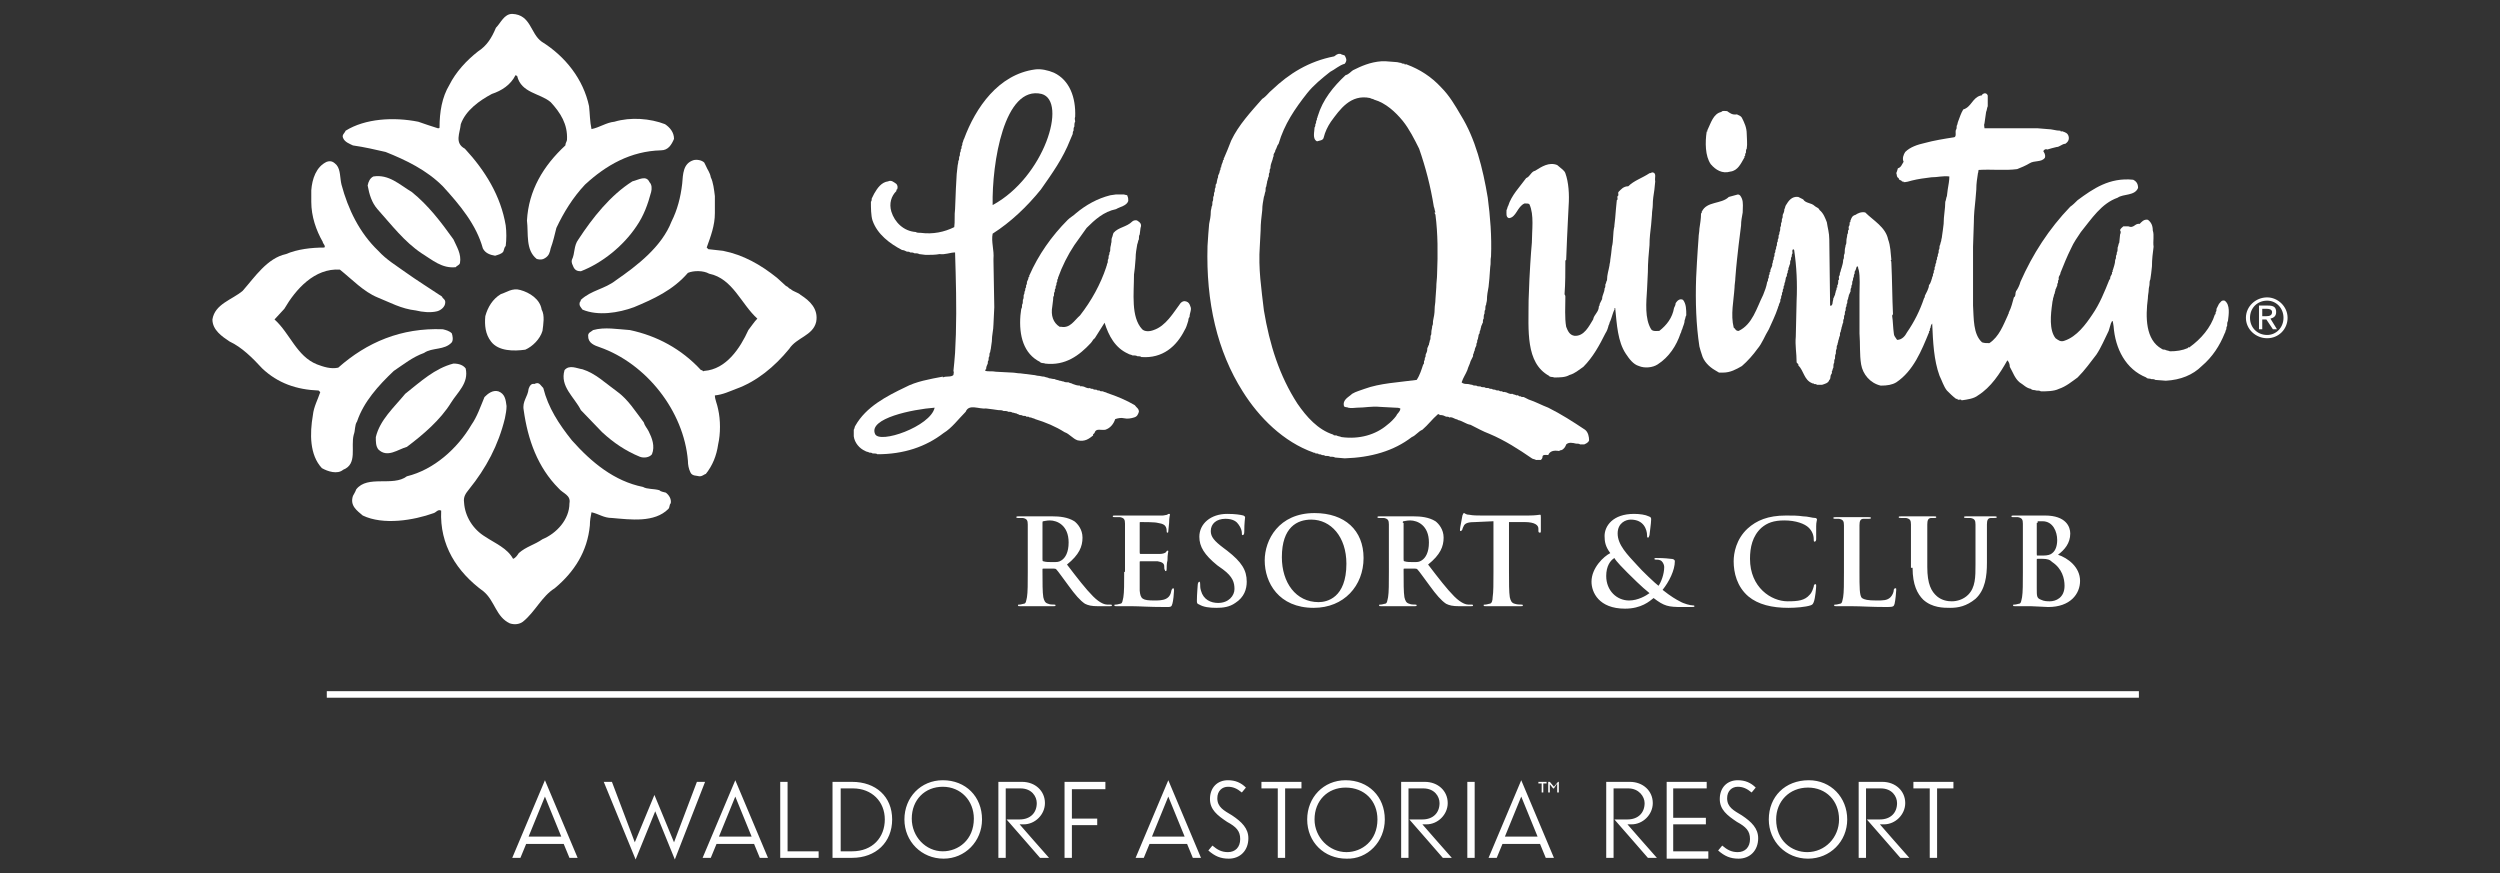 <?xml version="1.0" encoding="UTF-8"?> <!-- Generator: Adobe Illustrator 21.1.0, SVG Export Plug-In . SVG Version: 6.00 Build 0) --> <svg xmlns="http://www.w3.org/2000/svg" xmlns:xlink="http://www.w3.org/1999/xlink" id="Layer_1" x="0px" y="0px" viewBox="0 0 306 106.9" xml:space="preserve"><rect x="0" y="0" width="306" height="106.9" fill="#333333" stroke="none"/> <g> <defs> <rect id="SVGID_3_" width="306" height="106.9"></rect> </defs> <clipPath id="SVGID_1_"> <use xlink:href="#SVGID_3_" overflow="visible"></use> </clipPath> <path clip-path="url(#SVGID_1_)" fill="#FFFFFF" d="M66.3,5.1c2.9,1.8,5.1,4.6,5.8,7.9c0.1,0.9,0.1,1.9,0.3,2.8 c1-0.2,1.8-0.8,2.8-0.9c2-0.6,4.4-0.4,6.2,0.3c0.6,0.4,1.1,1,1.1,1.8c-0.3,0.7-0.7,1.4-1.6,1.4c-3.7,0.1-6.7,1.8-9.3,4.2 c-1.5,1.6-2.6,3.4-3.5,5.3c-0.2,0.8-0.4,1.7-0.7,2.5c-0.1,0.5-0.2,0.9-0.7,1.2c-0.3,0.2-0.6,0.2-1,0.1c-1.4-1.1-1-3.1-1.2-4.7h0 c0.2-3.7,2-6.7,4.7-9.2c0-0.3,0.2-0.5,0.2-0.7c0.1-1.9-0.8-3.3-2-4.6c-1.3-1.1-3.6-1.1-4.1-3.2l-0.2-0.1c-0.6,1.2-1.7,1.9-2.9,2.3 c-1.5,0.8-3.2,2-3.8,3.7c-0.1,1.1-0.8,2.3,0.5,3c2.5,2.7,4.4,5.8,5,9.4c0.1,0.8,0.1,1.7,0,2.5c-0.2,0.2-0.2,0.5-0.3,0.7 c-0.2,0.3-0.7,0.4-1,0.5c-0.6-0.1-1.2-0.3-1.5-0.9c-0.8-2.9-2.8-5.3-4.9-7.6c-2-2-4.5-3.2-7-4.2c-1.3-0.3-2.6-0.6-4-0.8 c-0.4-0.2-1-0.4-1.2-0.9c-0.2-0.4,0.2-0.6,0.3-0.9c2.4-1.5,5.9-1.7,8.9-1.1c0.8,0.3,1.5,0.5,2.4,0.8c0.1,0,0.2,0,0.2-0.1 c0-1.9,0.3-3.7,1.2-5.2c0.8-1.6,2.1-3,3.5-4.1c1.1-0.7,1.7-1.7,2.2-2.9c0.6-0.6,1-1.7,2-1.7C65,1.8,64.9,4.1,66.3,5.1"></path> <path clip-path="url(#SVGID_1_)" fill="#FFFFFF" d="M86.4,20.3c0.2,0.5,0.5,0.8,0.6,1.4c0.3,0.6,0.4,1.5,0.5,2.3l0,2.1h0 c0,1.5-0.5,2.8-1,4.2l0.2,0.2l1.8,0.2v0c2.5,0.5,4.6,1.7,6.6,3.3l1.1,1c0.3,0.1,0.3,0.3,0.6,0.4c0.3,0.3,0.9,0.4,1.2,0.7 c1.1,0.7,2.2,1.7,1.9,3.3c-0.4,1.7-2.4,1.9-3.3,3.3c-1.8,2.2-4,4-6.5,4.9c-0.8,0.3-1.6,0.7-2.6,0.8c0,0.5,0.3,1.1,0.4,1.7 c0.3,1.3,0.3,3,0,4.3h0c-0.2,1.4-0.7,2.6-1.5,3.6c-0.3,0.1-0.4,0.3-0.8,0.3v0c-0.3-0.1-0.9,0-1.1-0.5c-0.2-0.4-0.3-0.9-0.3-1.4 c-0.5-6.1-5.1-11.9-10.8-13.9C72.8,42.3,72,42,72,41.2c-0.1-0.5,0.4-0.6,0.6-0.8c1.4-0.4,3-0.1,4.5,0v0c3.3,0.7,6.3,2.3,8.7,4.9 c0.1,0,0.2,0,0.2,0.1c0.1,0.1,0.1,0,0.2,0c2.7-0.2,4.4-2.8,5.4-5c0.4-0.5,0.7-1,1.1-1.4c-2-1.8-3-4.9-5.9-5.5 c-0.7-0.4-1.9-0.4-2.6-0.1c-1.8,2.1-4.2,3.2-6.6,4.2c-1.9,0.7-4.4,1.1-6.3,0.3c-0.2-0.3-0.5-0.5-0.3-1c0.2,0,0-0.2,0.1-0.2 c1.3-1.2,2.9-1.3,4.3-2.4c2.6-1.8,5.6-4.1,6.8-7.2c0.7-1.4,1.1-2.9,1.3-4.6h0c0.1-1.2,0.1-2.5,1.4-2.9c0.4-0.1,1,0,1.3,0.3 L86.4,20.3z"></path> <path clip-path="url(#SVGID_1_)" fill="#FFFFFF" d="M41.2,20.2c0.5,0.6,0.4,1.6,0.6,2.4c0.8,3,2.2,5.9,4.5,8.1 c1,1.1,2.2,1.8,3.3,2.6c1.4,1,3,2,4.5,3c0.1,0.3,0.4,0.3,0.4,0.7c0,0.6-0.6,1-1,1.1c-0.8,0.2-1.8,0.1-2.6-0.1v0 c-1.8-0.2-3.2-1-4.7-1.6c-1.7-0.7-3.1-2.2-4.6-3.4c-3.1-0.2-5.4,2.4-6.8,4.8l-1.2,1.3c1.9,1.7,2.7,4.5,5.2,5.5 c0.8,0.3,1.7,0.6,2.6,0.4c3.5-3.1,7.7-4.9,12.8-4.7c0.4,0.1,0.8,0.2,1.1,0.5c0.1,0.3,0.2,0.8,0,1.1c-0.9,1-2.4,0.6-3.4,1.3 c-1.4,0.5-2.5,1.4-3.7,2.2c-1.9,1.8-3.7,3.8-4.5,6.2c-0.3,0.4-0.2,1.1-0.4,1.6c-0.4,1.5,0.5,3.6-1.3,4.3c-0.7,0.6-1.9,0.2-2.6-0.2 c-1.5-1.6-1.5-4.2-1.1-6.5h0c0.1-1,0.6-1.9,0.9-2.8L39,47.8c-2.7-0.1-5-0.9-6.9-2.7c-1.2-1.3-2.5-2.6-4-3.3 c-0.9-0.6-2.1-1.4-2.1-2.7c0.3-1.9,2.4-2.4,3.7-3.5c1.5-1.7,3-4,5.3-4.5c1.4-0.6,3.1-0.8,4.7-0.8c0.2-0.2-0.2-0.5-0.2-0.7 c-0.8-1.4-1.4-3.1-1.4-4.9l0-1.4h0c0.1-1.4,0.6-2.9,1.9-3.5C40.6,19.6,40.9,19.9,41.2,20.2"></path> <path clip-path="url(#SVGID_1_)" fill="#FFFFFF" d="M50.4,23.5c2,1.6,3.6,3.7,5.1,5.8c0.4,0.9,1,1.8,0.8,2.9 c-0.1,0.3-0.4,0.3-0.5,0.5c-1.7,0.2-2.9-0.9-4.2-1.7c-2.1-1.4-3.7-3.5-5.4-5.4c-0.7-0.8-1-1.8-1.2-2.9c0.1-0.5,0.3-0.9,0.7-1.1 C47.6,21.3,48.9,22.6,50.4,23.5"></path> <path clip-path="url(#SVGID_1_)" fill="#FFFFFF" d="M79.5,22.3c0.3,0.3,0.3,0.8,0.2,1.2c-0.4,1.5-0.9,2.9-1.8,4.2 c-1.6,2.4-4.2,4.5-6.8,5.5c-0.4,0-0.7-0.1-0.9-0.5c-0.1-0.3-0.3-0.5-0.2-0.9h0c0.4-0.8,0.2-1.7,0.8-2.5c1.7-2.6,3.9-5.4,6.6-7.1 C78.2,22,79.1,21.4,79.5,22.3"></path> <path clip-path="url(#SVGID_1_)" fill="#FFFFFF" d="M63.7,35.5c1.1,0.3,2.4,1.1,2.6,2.4c0.4,0.7,0.2,1.8,0.1,2.6h0 c-0.3,1-1.2,1.9-2.1,2.3c-1.4,0.2-3.3,0.2-4.2-1c-0.7-0.9-0.8-2-0.7-3.1h0c0.3-1.1,0.9-2.1,1.9-2.7C62,35.8,62.7,35.2,63.7,35.5 L63.7,35.5z"></path> <path clip-path="url(#SVGID_1_)" fill="#FFFFFF" d="M57,45.1c0.4,1.8-1,2.9-1.8,4.2c-1.3,2.1-3.4,3.9-5.4,5.4 c-1.1,0.3-2.4,1.4-3.5,0.3C46,54.6,46,54.1,46,53.5h0c0.5-2.1,2.2-3.6,3.6-5.3c1.9-1.5,3.6-3.1,5.9-3.7 C56.2,44.5,56.7,44.7,57,45.1"></path> <path clip-path="url(#SVGID_1_)" fill="#FFFFFF" d="M75.5,47.9c1.4,1,2.3,2.5,3.3,3.8c0.1,0.4,0.4,0.7,0.6,1.1 c0.4,0.8,0.8,1.8,0.4,2.8c-0.3,0.4-1,0.5-1.5,0.3c-1.7-0.7-3.2-1.7-4.6-3l-2.6-2.7c-0.8-1.6-2.6-2.9-2-4.9c0.6-0.7,1.5-0.2,2.2-0.1 C72.9,45.7,74.1,46.9,75.5,47.9"></path> <path clip-path="url(#SVGID_1_)" fill="#FFFFFF" d="M66.5,47.5c0.6,2.4,1.9,4.4,3.5,6.4c2.4,2.7,5.2,5,8.7,5.7 c0.5,0.3,1.3,0.2,2,0.4c0.2,0.2,0.5,0.2,0.8,0.3c0.4,0.3,0.7,0.8,0.6,1.3c-0.2,0.2-0.1,0.5-0.3,0.7c-1.7,1.7-4.6,1.3-6.9,1.1v0 c-1,0-1.6-0.5-2.5-0.7c-0.1,0.5-0.2,1-0.2,1.6h0c-0.3,3.2-1.9,5.7-4.3,7.7c-1.6,1-2.4,2.9-3.9,4.1c-0.4,0.3-1,0.4-1.6,0.2 c-1.7-0.8-1.8-2.7-3.2-3.9c-3.3-2.4-5.4-5.7-5.2-9.9c-0.4-0.2-0.6,0.2-0.9,0.3c-2.5,0.9-6.2,1.5-8.7,0.3c-0.7-0.6-1.6-1.2-1.2-2.4 c0.1-0.2,0.3-0.5,0.4-0.8c1.4-1.8,4.5-0.3,6.2-1.6c3.3-0.8,6.2-3.4,7.9-6.3c0.7-1,1.1-2.2,1.6-3.4c0.4-0.4,1-0.9,1.7-0.7 c0.8,0.3,0.9,1,1,1.8c0,0.5-0.1,1-0.2,1.5h0c-0.8,3.3-2.3,6.1-4.4,8.7c-0.4,0.5-0.7,0.9-0.6,1.6c0.1,1.7,1.1,3.3,2.6,4.2 c1.2,0.8,2.7,1.4,3.4,2.7c0.3-0.1,0.5-0.4,0.7-0.7c0.9-0.8,1.9-1,2.9-1.7c1.7-0.7,3.3-2.4,3.3-4.4c0.2-1-0.8-1.2-1.3-1.8 c-2.6-2.6-3.8-6-4.3-9.6c-0.2-1.1,0.5-1.6,0.6-2.6c0.1-0.3,0.3-0.7,0.7-0.6C66,46.7,66.1,47.1,66.5,47.5"></path> <path clip-path="url(#SVGID_1_)" fill="#FFFFFF" d="M125.8,70c0,1.4,0,2.5-0.1,3.1c-0.1,0.4-0.1,0.8-0.4,0.8 c-0.1,0-0.3,0.1-0.5,0.1c-0.2,0-0.2,0-0.2,0.1c0,0.1,0.1,0.1,0.3,0.1c0.6,0,1.5,0,1.8,0c0.2,0,1.3,0,2.2,0c0.2,0,0.3,0,0.3-0.1 c0-0.1-0.1-0.1-0.2-0.1c-0.2,0-0.5,0-0.7-0.1c-0.4-0.1-0.5-0.4-0.6-0.8c-0.1-0.6-0.1-1.8-0.1-3.2v-0.2c0-0.1,0-0.1,0.1-0.1l1.3,0 c0.1,0,0.2,0,0.3,0.1c0.2,0.2,0.9,1.2,1.5,2c0.8,1.1,1.4,1.8,2,2.2c0.4,0.2,0.8,0.3,1.6,0.3h1.4c0.2,0,0.3,0,0.3-0.1 c0-0.1-0.1-0.1-0.2-0.1c-0.1,0-0.3,0-0.4,0c-0.2,0-0.8-0.1-1.7-1c-0.9-0.9-1.9-2.2-3.2-3.9c1.5-1.2,1.9-2.2,1.9-3.3 c0-1-0.6-1.7-1-2c-0.8-0.5-1.8-0.6-2.7-0.6c-0.5,0-1.6,0-2.1,0c-0.3,0-1.2,0-2,0c-0.2,0-0.3,0-0.3,0.1s0.1,0.1,0.2,0.1 c0.2,0,0.5,0,0.6,0c0.5,0.1,0.6,0.3,0.6,0.8c0,0.5,0,0.9,0,3.1V70z M127.6,64c0-0.1,0-0.2,0.1-0.2c0.1,0,0.4-0.1,0.8-0.1 c0.9,0,2.3,0.6,2.3,2.7c0,1.2-0.4,1.9-0.9,2.2c-0.3,0.2-0.5,0.2-1.1,0.2c-0.4,0-0.8,0-1.1-0.1c-0.1,0-0.1-0.1-0.1-0.3V64z M137.6,70c0,1.4,0,2.5-0.1,3.1c-0.1,0.4-0.1,0.8-0.4,0.8c-0.1,0-0.3,0.1-0.5,0.1c-0.2,0-0.2,0-0.2,0.1c0,0.1,0.1,0.1,0.3,0.1 c0.6,0,1.5,0,1.9,0c0.9,0,1.9,0.1,4.1,0.1c0.6,0,0.7,0,0.8-0.4c0.1-0.3,0.2-1.3,0.2-1.6c0-0.1,0-0.3-0.1-0.3 c-0.1,0-0.1,0.1-0.2,0.2c-0.1,0.6-0.3,0.9-0.7,1.1c-0.4,0.2-1,0.2-1.4,0.2c-1.5,0-1.7-0.2-1.8-1.2c0-0.4,0-1.8,0-2.3v-1.2 c0-0.1,0-0.1,0.1-0.1c0.4,0,1.8,0,2.1,0c0.6,0.1,0.8,0.3,0.8,0.6c0,0.2,0,0.4,0.1,0.5c0,0.1,0,0.1,0.1,0.1c0.1,0,0.1-0.2,0.1-0.3 c0-0.1,0-0.7,0.1-1c0-0.8,0.1-1,0.1-1.1c0-0.1,0-0.1-0.1-0.1c-0.1,0-0.1,0.1-0.2,0.2c-0.1,0.1-0.4,0.2-0.7,0.2c-0.3,0-2,0-2.4,0 c-0.1,0-0.1-0.1-0.1-0.2V64c0-0.1,0-0.1,0.1-0.1c0.3,0,1.8,0,2.1,0.1c0.7,0.1,0.9,0.3,1,0.5c0.1,0.2,0.1,0.4,0.1,0.5 c0,0.1,0,0.2,0.1,0.2c0.1,0,0.1-0.1,0.1-0.2c0-0.2,0.1-0.8,0.1-1c0-0.7,0.1-0.9,0.1-1c0-0.1,0-0.1-0.1-0.1c-0.1,0-0.2,0-0.2,0.1 c-0.1,0-0.4,0.1-0.6,0.1c-0.3,0-3.2,0-3.7,0c-0.4,0-1.3,0-2.1,0c-0.2,0-0.3,0-0.3,0.1s0.1,0.1,0.3,0.1c0.2,0,0.5,0,0.6,0 c0.5,0.1,0.6,0.3,0.6,0.8c0,0.5,0,0.9,0,3.1V70z M148.9,74.4c0.8,0,1.6-0.1,2.3-0.6c1.1-0.7,1.4-1.7,1.4-2.6c0-1.4-0.6-2.4-2.4-3.8 l-0.4-0.3c-1.2-0.9-1.6-1.4-1.6-2.1c0-0.9,0.7-1.5,1.8-1.5c1,0,1.4,0.4,1.6,0.7c0.3,0.4,0.4,0.8,0.4,1c0,0.2,0,0.3,0.1,0.3 c0.1,0,0.2-0.1,0.2-0.4c0-1.2,0.1-1.6,0.1-1.8c0-0.1-0.1-0.1-0.2-0.2c-0.4-0.1-1-0.2-2-0.2c-2,0-3.4,1.2-3.4,2.8 c0,1.2,0.6,2.2,2.2,3.5l0.7,0.5c1.2,0.9,1.4,1.6,1.4,2.4c0,0.8-0.7,1.7-2,1.7c-0.9,0-1.8-0.4-2.1-1.5c-0.1-0.3-0.1-0.6-0.1-0.8 c0-0.1,0-0.3-0.1-0.3c-0.1,0-0.2,0.2-0.2,0.4c0,0.2-0.1,1.1-0.1,1.9c0,0.3,0,0.4,0.3,0.5C147.3,74.3,148,74.4,148.9,74.4 M160.8,74.4c3.7,0,6.1-2.7,6.1-6.1c0-3.4-2.3-5.5-6-5.5c-4.4,0-6.1,3.3-6.1,5.8C154.8,71.3,156.5,74.4,160.8,74.4 M161.4,73.7 c-2.8,0-4.5-2.4-4.5-5.5c0-3.7,1.9-4.6,3.6-4.6c2.4,0,4.3,2.1,4.3,5.4C164.8,73.2,162.4,73.7,161.4,73.7 M170,70 c0,1.4,0,2.5-0.1,3.1c-0.1,0.4-0.1,0.8-0.4,0.8c-0.1,0-0.3,0.1-0.5,0.1c-0.2,0-0.2,0-0.2,0.1c0,0.1,0.1,0.1,0.3,0.1 c0.6,0,1.5,0,1.8,0c0.2,0,1.3,0,2.2,0c0.2,0,0.3,0,0.3-0.1c0-0.1-0.1-0.1-0.2-0.1c-0.2,0-0.5,0-0.7-0.1c-0.4-0.1-0.5-0.4-0.6-0.8 c-0.1-0.6-0.1-1.8-0.1-3.2v-0.2c0-0.1,0-0.1,0.1-0.1l1.3,0c0.1,0,0.2,0,0.3,0.1c0.2,0.2,0.9,1.2,1.5,2c0.8,1.1,1.4,1.8,2,2.2 c0.4,0.2,0.8,0.3,1.6,0.3h1.4c0.2,0,0.3,0,0.3-0.1c0-0.1-0.1-0.1-0.2-0.1s-0.2,0-0.4,0c-0.2,0-0.8-0.1-1.7-1 c-0.9-0.9-1.9-2.2-3.2-3.9c1.5-1.2,1.9-2.2,1.9-3.3c0-1-0.6-1.7-1-2c-0.8-0.5-1.8-0.6-2.7-0.6c-0.5,0-1.6,0-2.1,0c-0.3,0-1.2,0-2,0 c-0.2,0-0.3,0-0.3,0.1s0.1,0.1,0.2,0.1c0.2,0,0.5,0,0.6,0c0.5,0.1,0.6,0.3,0.6,0.8c0,0.5,0,0.9,0,3.1V70z M171.7,64 c0-0.1,0-0.2,0.1-0.2c0.1,0,0.4-0.1,0.8-0.1c0.9,0,2.3,0.6,2.3,2.7c0,1.2-0.4,1.9-0.9,2.2c-0.3,0.2-0.5,0.2-1,0.2 c-0.4,0-0.8,0-1.1-0.1c-0.1,0-0.1-0.1-0.1-0.3V64z M182.8,70c0,1.4,0,2.5-0.1,3.1c0,0.4-0.1,0.8-0.4,0.8c-0.1,0-0.3,0.1-0.5,0.1 c-0.2,0-0.2,0-0.2,0.1c0,0.1,0.1,0.1,0.3,0.1c0.6,0,1.5,0,1.9,0c0.4,0,1.3,0,2.3,0c0.2,0,0.3,0,0.3-0.1c0-0.1-0.1-0.1-0.2-0.1 c-0.2,0-0.5,0-0.8-0.1c-0.4-0.1-0.5-0.4-0.6-0.8c-0.1-0.6-0.1-1.8-0.1-3.2v-6l1.9,0c1.3,0,1.7,0.4,1.7,0.8l0,0.2 c0,0.2,0,0.3,0.2,0.3c0.1,0,0.1-0.1,0.1-0.2c0-0.4,0-1.4,0-1.7c0-0.2,0-0.3-0.1-0.3c-0.1,0-0.5,0.1-1.4,0.1h-5.8 c-0.5,0-1,0-1.5-0.1c-0.4,0-0.5-0.2-0.6-0.2c-0.1,0-0.1,0.1-0.2,0.3c0,0.1-0.3,1.5-0.3,1.7c0,0.2,0,0.2,0.1,0.2 c0.1,0,0.1-0.1,0.2-0.2c0-0.1,0.1-0.3,0.2-0.5c0.2-0.3,0.6-0.4,1.4-0.4l2.2-0.1V70z M194.8,71.2c0,1.3,0.9,3.3,4.1,3.3 c2,0,3-0.9,3.5-1.3c1.3,1,1.8,1.1,3.5,1.1h1.1c0.3,0,0.4,0,0.4-0.1c0-0.1-0.1-0.1-0.2-0.1c-0.3,0-1.1-0.2-1.6-0.5 c-0.4-0.2-1.1-0.6-2.1-1.4c0.8-1,1.5-2.4,1.5-3.5c0-0.2-0.2-0.3-0.5-0.3c-0.8-0.1-1.4-0.1-1.8-0.1c-0.1,0-0.2,0-0.2,0.1 c0,0.1,0.1,0.1,0.2,0.1c0.2,0,0.5,0,0.7,0.2c0.2,0.2,0.3,0.5,0.3,0.7c0,0.9-0.4,1.9-0.7,2.3c-0.3-0.2-2.1-1.9-2.6-2.5 c-1.2-1.3-2.4-2.5-2.4-3.9c0-1.3,1-1.7,1.6-1.7c0.8,0,1.3,0.3,1.6,0.7c0.3,0.4,0.4,0.9,0.4,1.2c0,0.2,0,0.3,0.1,0.3 c0.1,0,0.1,0,0.2-0.3c0-0.2,0.2-1.4,0.2-1.9c0-0.2,0-0.3-0.3-0.4c-0.4-0.2-1.1-0.3-1.8-0.3c-2.6,0-3.6,1.5-3.6,2.7 c0,0.7,0.1,1.3,0.7,2.1C196.3,68.1,194.8,69.5,194.8,71.2 M199.4,73.5c-1.5,0-2.8-1.2-2.8-3c0-1.2,0.5-1.9,1-2.2 c0.2,0.4,1.2,1.4,1.6,1.8c0.4,0.4,1.8,1.8,2.7,2.5C201.5,72.9,200.5,73.5,199.4,73.5 M218.9,74.4c0.9,0,2.1-0.1,2.7-0.3 c0.3-0.1,0.3-0.2,0.4-0.4c0.2-0.5,0.3-1.8,0.3-2c0-0.1,0-0.2-0.1-0.2c-0.1,0-0.2,0.1-0.2,0.3c-0.1,0.3-0.2,0.7-0.5,1 c-0.6,0.7-1.4,0.8-2.7,0.8c-2,0-4.6-1.7-4.6-5.2c0-1.4,0.3-2.8,1.4-3.8c0.7-0.6,1.5-0.9,2.8-0.9c1.4,0,2.5,0.4,3,0.9 c0.4,0.4,0.6,0.9,0.6,1.4c0,0.2,0,0.3,0.1,0.3c0.1,0,0.2-0.1,0.2-0.3c0-0.3,0-1.1,0-1.6c0-0.5,0.1-0.7,0.1-0.8 c0-0.1-0.1-0.2-0.2-0.2c-0.4,0-0.9-0.2-1.5-0.2c-0.7-0.1-1.2-0.1-2.1-0.1c-2.2,0-3.6,0.6-4.7,1.6c-1.4,1.3-1.7,3-1.7,4 c0,1.4,0.4,3.1,1.8,4.3C215.2,74,216.9,74.4,218.9,74.4 M227.6,67.4c0-2.2,0-2.7,0-3.1c0-0.5,0.1-0.8,0.5-0.8c0.2,0,0.4,0,0.6,0 c0.2,0,0.3,0,0.3-0.1s-0.1-0.1-0.3-0.1c-0.6,0-1.7,0-2,0c-0.4,0-1.3,0-2,0c-0.2,0-0.3,0-0.3,0.1s0.1,0.1,0.2,0.1c0.2,0,0.4,0,0.5,0 c0.5,0.1,0.6,0.3,0.6,0.8c0,0.5,0,0.9,0,3.1V70c0,1.4,0,2.5-0.1,3.1c-0.1,0.4-0.1,0.8-0.4,0.8c-0.1,0-0.3,0.1-0.5,0.1 c-0.2,0-0.2,0-0.2,0.1c0,0.1,0.1,0.1,0.3,0.1c0.6,0,1.5,0,1.9,0c1.2,0,2.2,0.1,4.3,0.1c0.8,0,0.8-0.1,0.9-0.4 c0.1-0.4,0.2-1.5,0.2-1.7c0-0.2,0-0.2-0.1-0.2c-0.1,0-0.2,0.1-0.2,0.2c0,0.3-0.2,0.7-0.4,0.9c-0.4,0.4-0.9,0.4-1.7,0.4 c-1.1,0-1.5-0.1-1.8-0.3c-0.3-0.3-0.3-1.3-0.3-3.2V67.4z M234.1,69.5c0,2.1,0.6,3.2,1.3,3.9c1.1,1,2.5,1,3.3,1c1,0,2-0.2,3.1-1.1 c1.2-1.1,1.4-2.8,1.4-4.4v-1.6c0-2.2,0-2.7,0-3.1c0-0.5,0.1-0.8,0.5-0.8c0.2,0,0.3,0,0.4,0c0.2,0,0.3,0,0.3-0.1s-0.1-0.1-0.3-0.1 c-0.6,0-1.5,0-1.7,0c0,0-0.9,0-1.7,0c-0.2,0-0.3,0-0.3,0.1s0.1,0.1,0.3,0.1c0.2,0,0.4,0,0.5,0c0.5,0.1,0.6,0.3,0.6,0.8 c0,0.5,0,0.9,0,3.1v1.8c0,1.5,0,2.8-0.9,3.7c-0.6,0.6-1.4,0.8-2,0.8c-0.5,0-1.2-0.1-1.8-0.6c-0.7-0.6-1.2-1.5-1.2-3.6v-2.1 c0-2.2,0-2.7,0-3.1c0-0.5,0.1-0.8,0.5-0.8c0.2,0,0.3,0,0.4,0c0.1,0,0.2,0,0.2-0.1s-0.1-0.1-0.3-0.1c-0.5,0-1.5,0-1.8,0 c-0.4,0-1.4,0-2.2,0c-0.2,0-0.3,0-0.3,0.1s0.1,0.1,0.3,0.1c0.2,0,0.5,0,0.6,0c0.5,0.1,0.6,0.3,0.6,0.8c0,0.5,0,0.9,0,3.1V69.5z M247.6,70c0,1.4,0,2.5-0.1,3.1c-0.1,0.4-0.1,0.8-0.4,0.8c-0.1,0-0.3,0.1-0.5,0.1c-0.2,0-0.2,0-0.2,0.1c0,0.1,0.1,0.1,0.3,0.1 c0.6,0,1.5,0,1.9,0c0.4,0,1.8,0.1,2.1,0.1c2.7,0,3.9-1.6,3.9-3.2c0-1.7-1.5-2.8-2.7-3.2c0.8-0.6,1.5-1.4,1.5-2.6 c0-0.8-0.5-2.2-3.1-2.2c-0.5,0-1.1,0-1.8,0c-0.3,0-1.2,0-2,0c-0.2,0-0.3,0-0.3,0.1s0.1,0.1,0.2,0.1c0.2,0,0.5,0,0.6,0 c0.5,0.1,0.6,0.3,0.6,0.8c0,0.5,0,0.9,0,3.1V70z M249.4,64c0-0.2,0-0.2,0.1-0.2c0.1,0,0.3,0,0.5,0c1.3,0,1.8,1.3,1.8,2.3 c0,0.7-0.2,1.3-0.6,1.6c-0.2,0.2-0.6,0.3-1.1,0.3c-0.3,0-0.6,0-0.7,0c-0.1,0-0.1,0-0.1-0.2V64z M252.7,71.7c0,1.5-1.1,1.9-1.8,1.9 c-0.3,0-0.7,0-1.1-0.2c-0.5-0.2-0.5-0.4-0.5-1.4v-3.5c0-0.1,0-0.1,0.1-0.1c0.2,0,0.4,0,0.6,0c0.6,0,0.9,0.1,1.2,0.4 C252.4,69.6,252.7,70.8,252.7,71.7"></path> <path clip-path="url(#SVGID_1_)" fill="#FFFFFF" d="M164.1,6.6c0.1,0.1,0.3,0.1,0.5,0.2c0.2,0.4,0.3,0.6,0,1 c-0.7,0.2-1.2,0.7-1.8,1c-1,0.8-2,1.6-2.8,2.6c-1.5,1.9-2.8,3.8-3.5,6.2c-0.2,0.2-0.2,0.5-0.4,0.8c0,0.3-0.3,0.4-0.2,0.7 c-0.1,0.1-0.1,0.4-0.2,0.6c-0.1,0.3-0.2,0.5-0.2,0.9c-0.1,0.1-0.1,0.3-0.1,0.5c-0.1,0.1-0.1,0.3-0.1,0.5c-0.1,0.1-0.1,0.4-0.2,0.6 c0,0.2-0.1,0.4-0.1,0.6c-0.1,0.1-0.1,0.4-0.1,0.6c-0.1,0.2-0.1,0.5-0.2,0.7c-0.1,0.6-0.2,1-0.2,1.6h0c-0.1,0.9-0.2,1.6-0.2,2.5h0 l-0.1,1.9h0c-0.2,2.8,0.2,5.3,0.5,7.9c0.7,4.2,1.9,8,4.1,11.4c1.1,1.6,2.5,3.2,4.4,3.8c0,0.1,0.2,0.1,0.4,0.1 c0.1,0.1,0.4,0.1,0.6,0.2c2.2,0.3,4.2-0.3,5.6-1.5c0.4-0.3,0.8-0.7,1.1-1.1c0.1-0.3,0.5-0.5,0.5-0.9c-0.2-0.1-0.4-0.1-0.6-0.1v0 l-1.9-0.1v0c-1-0.1-1.8,0.1-2.8,0.1c-0.3,0-0.7,0.1-1.1,0c-0.1-0.1-0.4,0-0.5-0.2c-0.2-0.8,0.6-1.1,1-1.5c0.5-0.3,1-0.4,1.5-0.6 c1.9-0.7,4.2-0.8,6.4-1.1c0.4-0.6,0.6-1.3,0.8-1.9c0.1,0,0.1-0.2,0.1-0.4c0.1-0.1,0.1-0.3,0.1-0.4c0.1-0.1,0.1-0.2,0.1-0.4 c0.1-0.2,0.2-0.4,0.2-0.7l0-0.1c0.1-0.1,0.1-0.3,0.2-0.4c0-0.2,0.1-0.3,0.1-0.5c0.1-0.1,0.1-0.4,0.1-0.6c0.1-0.1,0.1-0.3,0.1-0.5h0 c0-0.2,0.1-0.4,0.1-0.7c0.1-0.1,0.1-0.4,0.1-0.6h0c0.1-0.5,0.2-0.9,0.2-1.5h0c0-0.4,0.1-0.7,0.1-1.2h0l0.1-1.4h0 c0-0.6,0.1-1.1,0.1-1.7h0c0.1-2.4,0.1-4.9-0.2-7.2c0-0.1-0.1-0.1-0.1-0.3c0,0,0.1,0,0.1,0c-0.1-0.2-0.1-0.5-0.2-0.7 c-0.4-2.5-1-4.8-1.8-7.1c-0.6-1.2-1.2-2.4-2-3.4c-0.9-1.1-2.1-2.2-3.5-2.6c-0.1-0.1-0.4-0.1-0.5-0.2c-2.4-0.5-3.7,1.4-4.8,2.9 c-0.4,0.6-0.7,1.2-0.9,2c-0.1,0.3-0.5,0.3-0.8,0.4c-0.6-0.3-0.3-1.2-0.3-1.7c0.1-0.1,0.1-0.3,0.1-0.4c0.1-0.1,0.1-0.3,0.1-0.4 c0.1-0.1,0.1-0.2,0.1-0.4c0.2,0,0-0.2,0.1-0.2c0.6-2,1.9-3.6,3.4-5c0.4-0.1,0.6-0.4,0.9-0.6c1-0.5,2.1-1,3.5-1.1l0.5,0v0l1.3,0.1v0 c0.2,0,0.4,0.1,0.6,0.1c0.1,0.1,0.2,0.1,0.4,0.1c0,0.2,0.2,0,0.3,0.1c1.6,0.6,3,1.5,4.2,2.8c1,1,1.7,2.2,2.4,3.4 c1.8,2.9,2.7,6.5,3.3,10.1c0.3,2.3,0.5,4.7,0.4,7.2h0c-0.1,0.4,0,0.8-0.1,1.3h0l-0.1,1.4h0l-0.1,1h0c-0.1,0.6-0.2,1-0.2,1.6h0 c0,0.2-0.1,0.4-0.1,0.6c-0.1,0.1-0.1,0.4-0.1,0.6c-0.1,0.1-0.1,0.3-0.1,0.5c-0.1,0.1-0.1,0.4-0.1,0.6c-0.1,0.1-0.1,0.3-0.1,0.5 c-0.1,0.1-0.1,0.3-0.2,0.4c0,0.2-0.1,0.3-0.1,0.5c-0.1,0.1-0.1,0.3-0.1,0.4c-0.2,0.2-0.1,0.4-0.2,0.6v0.1c-0.1,0.1-0.1,0.2-0.1,0.4 c-0.1,0.1-0.1,0.3-0.1,0.4c-0.1,0.2-0.2,0.4-0.2,0.6c-0.1,0.1-0.1,0.4-0.2,0.5l0,0.2c-0.1,0.2-0.2,0.4-0.3,0.6 c-0.1,0.4-0.3,0.7-0.4,1.1c-0.2,0.5-0.5,0.9-0.7,1.5c0.2,0.2,0.5,0.2,0.7,0.2v0c0.2,0,0.4,0.1,0.6,0.1c0.1,0.1,0.3,0.1,0.5,0.1 c0.1,0.1,0.3,0.1,0.5,0.1c0.1,0.1,0.3,0.1,0.5,0.1c0.1,0.1,0.3,0.1,0.5,0.1c0.1,0.1,0.3,0.1,0.4,0.1c0.1,0.1,0.3,0.1,0.4,0.1 c0.1,0.1,0.3,0.1,0.5,0.1c0,0.1,0.2,0.1,0.4,0.1c0,0.2,0.2,0,0.3,0.1c0.3,0,0.5,0.3,0.9,0.2c0.1,0.1,0.4,0.1,0.5,0.2 c0.3-0.1,0.3,0.2,0.5,0.1c0.1,0.1,0.2,0.1,0.4,0.1c0.2,0.1,0.4,0.2,0.6,0.3c0.9,0.3,1.6,0.7,2.4,1c1.6,0.8,3,1.7,4.5,2.7 c0.4,0.3,0.5,0.9,0.5,1.3c-0.1,0.3-0.4,0.4-0.6,0.5l-0.5,0c-0.1-0.1-0.3-0.1-0.5-0.1v0c-0.4-0.1-0.9-0.2-1.2,0.1 c-0.1,0.3-0.3,0.6-0.6,0.7c-0.2,0-0.2,0.1-0.3,0.1v0c-0.6-0.1-1.1,0-1.3,0.5c-0.2,0-0.7-0.1-0.7,0.2c0,0.2-0.1,0.3-0.2,0.4H188 c-0.1-0.1-0.4-0.1-0.5-0.2c-1.6-1.1-3.3-2.2-5.2-3c-0.8-0.3-1.5-0.7-2.3-1.1c-0.6-0.1-1-0.5-1.6-0.6c0-0.2-0.2,0-0.2-0.1 c-0.3-0.1-0.5-0.3-0.8-0.2c-0.1-0.1-0.2-0.1-0.4-0.1c-0.2-0.1-0.4-0.2-0.7-0.2h-0.1c0-0.1-0.1-0.1-0.1-0.1h-0.1 c-0.7,0.6-1.2,1.3-1.9,1.9c-0.5,0.2-0.8,0.7-1.3,0.9c-2.2,1.7-5,2.5-8.2,2.6v0l-1.2-0.1c-0.1-0.1-0.4-0.1-0.6-0.1 c-0.1-0.1-0.4-0.1-0.6-0.1c-0.1-0.1-0.3-0.1-0.4-0.1c-0.1-0.1-0.3-0.1-0.4-0.1c0-0.1-0.2-0.1-0.4-0.1c0-0.2-0.2,0-0.2-0.1 c-3.7-1.3-6.7-4.3-8.7-7.5c-3.1-4.9-4.5-10.9-4.3-17.8h0l0.1-1.5h0l0.1-1.2h0c0.1-0.5,0.2-0.9,0.2-1.5h0c0-0.2,0.1-0.4,0.1-0.6 c0.1-0.1,0.1-0.4,0.1-0.6c0.1-0.1,0.1-0.4,0.1-0.6c0.1-0.1,0.1-0.3,0.1-0.5c0.1-0.1,0.1-0.3,0.1-0.5c0.1-0.1,0.1-0.3,0.1-0.5 c0.2-0.2,0.1-0.4,0.2-0.6l0-0.1c0.1-0.1,0.1-0.3,0.1-0.4c0.1-0.2,0.2-0.4,0.2-0.6c0.1-0.1,0.1-0.2,0.1-0.4c0.2,0,0-0.2,0.1-0.2 c0-0.2,0.2-0.4,0.2-0.7c0.2,0,0-0.2,0.1-0.2c0.3-0.7,0.6-1.4,0.9-2.2c0.9-1.9,2.4-3.5,3.8-5.1c0.5-0.3,0.8-0.8,1.2-1.1 c2.1-2,4.5-3.5,7.6-4.1C163.8,6.5,163.9,6.6,164.1,6.6"></path> <path clip-path="url(#SVGID_1_)" fill="#FFFFFF" d="M243.3,11.7l0,1.3c-0.1,0.2-0.1,0.5-0.2,0.7l-0.1,0.7l0,0l-0.1,0.7h0 c-0.1,0.2,0,0.4,0,0.6l6.5,0v0l1.2,0.1v0c0.6,0,1,0.2,1.6,0.2c0,0.2,0.2,0,0.3,0.1c0.3,0.1,0.6,0.2,0.7,0.6 c0.1,0.4-0.1,0.7-0.4,0.9c-0.4,0-0.7,0.4-1.1,0.4c-0.4,0.1-0.8,0.2-1.1,0.3c-0.2-0.1-0.4,0-0.5,0.2c0.1,0.2,0.3,0.4,0.2,0.8 c-0.4,0.6-1.3,0.3-1.9,0.7c-0.5,0.3-1,0.5-1.5,0.7c-1.5,0.2-3.1,0-4.7,0.1c-0.1,0.1,0,0.2-0.1,0.4h0c-0.1,0.7-0.2,1.2-0.2,2h0 l-0.1,1.2h0c-0.1,1-0.2,1.8-0.2,2.8h0l-0.1,3h0l0,7.2l0,0c0.1,1.6,0,3.5,1.1,4.5c0.3,0.1,0.5,0.1,0.9,0.1c1.2-0.8,1.7-2.2,2.3-3.5 v-0.1c0.2,0,0-0.2,0.1-0.2c0.3-0.6,0.4-1.1,0.6-1.8c0.2-0.1,0.2-0.4,0.2-0.6c0.1,0,0-0.2,0.1-0.2c0.2-0.3,0.4-0.7,0.5-1.1 c1.5-3.4,3.5-6.5,6.1-9.2c0.3-0.2,0.6-0.5,0.9-0.8c1.9-1.4,3.9-2.8,6.8-2.5c0.4,0.2,0.6,0.5,0.6,1c-0.4,1-1.8,0.7-2.5,1.2 c-2,0.7-3.2,2.6-4.5,4.2c-0.4,0.6-0.9,1.3-1.2,2c-0.5,1-0.9,2-1.3,3c0,0.3-0.3,0.4-0.2,0.8c-0.1,0.1-0.1,0.2-0.1,0.4 c-0.1,0.1-0.1,0.3-0.1,0.4c-0.1,0.1-0.1,0.3-0.2,0.4c0,0.2-0.1,0.3-0.1,0.5c-0.1,0.1-0.1,0.4-0.2,0.6c0,0.2-0.1,0.4-0.1,0.6h0 c-0.2,1.4-0.4,3.3,0.4,4.3c0.3,0.2,0.6,0.5,1.1,0.3c1.5-0.5,2.6-2,3.4-3.2c0.9-1.3,1.5-2.8,2.1-4.3c0.2,0,0-0.2,0.1-0.2 c0-0.3,0.3-0.4,0.2-0.7c0.2,0,0-0.2,0.1-0.2c0.1-0.4,0.3-0.8,0.3-1.3c0.1-0.1,0.1-0.3,0.1-0.5c0.1-0.1,0.1-0.3,0.1-0.4 c0.1-0.1,0.1-0.4,0.1-0.6c0.1-0.2,0.1-0.5,0.2-0.6l0.1-1h0c0.1-0.2,0.1-0.4,0-0.5h0c0-0.2,0.3-0.4,0.4-0.5l0.6,0v0 c0.7,0.3,0.8-0.4,1.4-0.3c0.2-0.2,0.5-0.6,1-0.5c0.4,0.3,0.6,0.7,0.6,1.3c0.2,0.6,0,1.3,0.1,2h0c-0.1,0.8-0.2,1.5-0.2,2.4h0 l-0.1,0.9l0,0l-0.1,0.7h0c-0.1,0.2-0.1,0.4-0.1,0.6h0c0,0.2-0.1,0.4-0.1,0.7h0c0,0.3-0.1,0.6-0.1,1h0c-0.3,2.3-0.3,5.1,1.7,6.2 c0.1,0.1,0.3,0.1,0.4,0.1c0.1,0.1,0.4,0.1,0.6,0.2c0.8,0,1.5-0.1,2.2-0.4c0-0.2,0.2,0,0.2-0.1c1.4-1,2.6-2.4,3.1-4 c0.1,0,0.1-0.2,0.1-0.3c0.1-0.1,0.1-0.2,0.1-0.4c0.1-0.2,0.2-0.4,0.3-0.6c0.2-0.2,0.3-0.5,0.7-0.4c0.7,0.5,0.5,1.7,0.4,2.5 c-0.1,0.1-0.1,0.4-0.1,0.6c-0.1,0.1-0.1,0.3-0.1,0.4c-0.1,0.1-0.1,0.4-0.2,0.5c-0.6,1.5-1.5,2.9-2.8,4c-1.1,1.1-2.6,1.7-4.4,1.8v0 l-1.3-0.1c-0.1-0.1-0.3-0.1-0.5-0.1c-0.1-0.1-0.5,0-0.6-0.2c-2.5-1-3.8-3.5-4-6.3l-0.1-0.6c-0.2,0-0.1,0.2-0.2,0.2 c-0.1,0.3-0.2,0.7-0.3,1c-0.5,1-0.9,2-1.5,2.9c-0.7,0.9-1.4,1.9-2.3,2.8c-0.7,0.5-1.4,1.1-2.3,1.4c-0.6,0.3-1.5,0.3-2.2,0.3 c-0.1-0.1-0.4-0.1-0.6-0.1c-0.1-0.1-0.5,0-0.6-0.2c-0.6-0.1-0.9-0.5-1.4-0.8c-0.6-0.5-0.8-1.2-1.2-1.9c0-0.3-0.1-0.6-0.3-0.8 c-0.9,1.6-2,3.3-3.6,4.3c-0.5,0.4-1.3,0.5-2,0.6c-0.1-0.2-0.3,0-0.5-0.1c0-0.2-0.2,0-0.2-0.1c-0.4-0.3-0.7-0.6-1.1-1 c-0.4-0.5-0.6-1.2-0.9-1.8c-0.7-1.9-0.8-4.1-0.9-6.4c-0.1,0.1-0.2,0.3-0.2,0.5c-0.1,0.1-0.1,0.3-0.1,0.4c-0.2,0,0,0.2-0.1,0.2 c-0.9,2.2-1.9,4.7-4,6.1c-0.5,0.3-1.1,0.4-1.9,0.4c-1.3-0.3-2.2-1.4-2.4-2.6c-0.2-1.2-0.1-2.5-0.2-3.8h0v-0.1h0l0-4.6h0 c0-1,0.1-2.2-0.1-3.1c-0.1-0.1,0-0.4-0.2-0.4c-0.1,0.1-0.1,0.3-0.2,0.5c-0.1,0.1-0.1,0.2-0.1,0.4c-0.1,0.1-0.1,0.3-0.1,0.4 c-0.1,0.1-0.1,0.3-0.1,0.4c-0.1,0.1-0.1,0.3-0.1,0.5c-0.1,0.1-0.1,0.3-0.1,0.4c-0.1,0.1-0.1,0.3-0.1,0.5c-0.1,0.1-0.1,0.3-0.2,0.4 c0,0.2-0.1,0.3-0.1,0.5c-0.1,0.1-0.1,0.3-0.1,0.5c-0.1,0.1-0.1,0.3-0.1,0.4c-0.1,0.1-0.1,0.3-0.1,0.5c-0.1,0.1-0.1,0.3-0.1,0.5 c-0.1,0.1-0.1,0.3-0.1,0.5c-0.1,0.1-0.1,0.3-0.1,0.5c-0.1,0.1-0.1,0.4-0.2,0.6c0,0.2-0.1,0.3-0.1,0.5c-0.1,0.1-0.1,0.3-0.1,0.5 c-0.1,0.1-0.1,0.4-0.2,0.6c0,0.2-0.1,0.3-0.1,0.5c-0.1,0.1-0.1,0.3-0.1,0.5c-0.1,0.1-0.1,0.4-0.1,0.6c-0.1,0.1-0.1,0.4-0.1,0.6 c-0.1,0.1-0.1,0.3-0.1,0.5c-0.1,0.1-0.1,0.4-0.1,0.6c-0.1,0.1-0.1,0.4-0.2,0.5c0.1,0.2-0.1,0.3-0.1,0.4c-0.1,0.1,0,0.5-0.2,0.6 c-0.1,0.4-0.6,0.5-0.9,0.6l-0.6,0c-0.1-0.1-0.2-0.1-0.4-0.1c0-0.2-0.2,0-0.2-0.1c-1-0.4-1-1.5-1.7-2.2c0.1-0.2-0.2-0.2-0.2-0.4 c0-1.1-0.2-2-0.1-3.1h0l0.1-4.4h0c0.1-2.1,0-4.2-0.3-6.2l-0.1-0.1c-0.2,0.1-0.1,0.3-0.1,0.5c-0.1,0.1-0.1,0.3-0.1,0.4 c-0.1,0.1-0.1,0.3-0.1,0.4c-0.1,0.1-0.1,0.3-0.1,0.5c-0.1,0.1-0.1,0.4-0.2,0.5v0.2c-0.1,0.1-0.1,0.3-0.1,0.4 c-0.1,0.1-0.1,0.2-0.1,0.4c-0.2,0.2-0.1,0.4-0.2,0.6v0.1c-0.1,0.1-0.1,0.3-0.1,0.4c-0.1,0.1-0.1,0.2-0.1,0.4 c-0.1,0.1-0.1,0.2-0.1,0.4c-0.1,0.1-0.1,0.2-0.1,0.4c-0.1,0.1-0.1,0.2-0.1,0.4c-0.1,0.1-0.1,0.2-0.1,0.4c-0.1,0.2-0.2,0.4-0.2,0.6 c-0.2,0,0,0.2-0.1,0.2c-0.3,0.9-0.7,1.7-1.1,2.6c-0.5,0.8-0.8,1.7-1.4,2.4c-0.5,0.7-1.2,1.5-1.9,2.1c-0.7,0.4-1.4,0.8-2.3,0.8 l-0.5,0c-0.2-0.1-0.3-0.2-0.5-0.3c-0.7-0.4-1.4-1.1-1.6-1.9c-0.1-0.3-0.2-0.6-0.3-1c-0.4-2.6-0.5-5.5-0.4-8.4h0l0.1-1.9h0l0.1-1.6 h0l0.1-1.4h0c0-0.4,0.1-0.7,0.1-1.1h0c0.1-0.7,0.2-1.2,0.2-1.9c0.2,0,0-0.2,0.1-0.2c0.6-1.3,2.4-0.9,3.3-1.8 c0.4-0.1,0.7-0.2,1.1-0.3c0.3,0,0.4,0.3,0.5,0.5c0.2,0.5,0.1,1.1,0.1,1.7h0c-0.1,0.6-0.2,1-0.2,1.6h0l-0.1,0.8h0l-0.1,0.8l0,0 l-0.1,0.8h0l-0.1,0.9h0l-0.1,0.9h0l-0.1,1h0l-0.1,1.2h0c0,0.4-0.1,0.8-0.1,1.2h0c-0.1,1.6-0.5,3.3-0.1,4.9c0.2,0.1,0.2,0.4,0.6,0.4 c1.7-0.8,2.2-2.8,3-4.4c0.2-0.5,0.4-1,0.5-1.6c0.1-0.1,0.1-0.2,0.1-0.4c0.1,0,0.1-0.2,0.1-0.4c0.1-0.1,0.1-0.2,0.1-0.4 c0.2,0,0-0.2,0.1-0.2c0-0.3,0.3-0.5,0.2-0.8c0.1-0.1,0.1-0.3,0.1-0.4c0.1-0.1,0.1-0.2,0.1-0.4c0.1-0.1,0.1-0.3,0.1-0.5 c0.1-0.1,0.1-0.2,0.1-0.4c0.1-0.1,0.1-0.3,0.1-0.4c0.1-0.1,0.1-0.3,0.1-0.5c0.1-0.1,0.1-0.2,0.1-0.4c0.1-0.1,0.1-0.3,0.1-0.5 c0.1-0.1,0.1-0.3,0.1-0.4c0.1-0.1,0.1-0.4,0.1-0.6c0.1-0.1,0.1-0.3,0.1-0.5c0.1-0.1,0.1-0.3,0.1-0.5c0.1-0.1,0.1-0.3,0.1-0.5 c0.1-0.2,0.2-0.4,0.2-0.7c0.1-0.1,0.1-0.4,0.2-0.5c0.3-0.5,0.7-1.1,1.5-1c0.2,0.1,0.4,0.2,0.6,0.3c0.3,0.5,1,0.4,1.4,0.8 c0.2,0.2,0.5,0.2,0.6,0.5c0.5,0.4,0.7,1,0.9,1.5c0.1,0.7,0.3,1.3,0.3,2.1l0.1,8.1c0.2,0.1,0.3-0.2,0.3-0.3c0-0.2,0.1-0.4,0.1-0.6 c0.1-0.1,0.1-0.3,0.2-0.4c0-0.2,0.1-0.3,0.1-0.5c0.1-0.1,0.1-0.3,0.1-0.4c0.2,0,0-0.2,0.1-0.3c0.1-0.1,0.1-0.4,0.1-0.6 c0.2-0.1,0-0.3,0.1-0.5c0.1-0.1,0.1-0.3,0.1-0.4c0.1-0.1,0.1-0.4,0.2-0.6c0.1-0.4,0.2-0.6,0.2-1c0.1-0.1,0.1-0.4,0.1-0.6 c0.1-0.1,0.1-0.4,0.1-0.6h0c0-0.2,0.1-0.4,0.1-0.6c0.1-0.1,0.1-0.4,0.1-0.6l0,0c0-0.2,0.1-0.4,0.1-0.7c0.1-0.1,0.1-0.3,0.1-0.5 c0.2-0.1,0-0.3,0.1-0.5c0.1-0.1,0.1-0.3,0.1-0.5c0.2,0,0-0.2,0.1-0.2c0.1-0.3,0.2-0.6,0.6-0.7c0.3-0.2,0.7-0.4,1.2-0.3 c1,1,2.5,1.8,2.8,3.3c0.3,0.8,0.3,1.6,0.4,2.5h0l-0.1,0.1c0.1,0,0.1,0.2,0.1,0.3h0c0.1,2,0.1,4.3,0.2,6.3c-0.1,0-0.1,0.1-0.1,0.2 c0.1,0.6,0.1,1.4,0.2,2.1c0,0.3,0.2,0.5,0.4,0.8c0.6,0,1-0.5,1.2-0.9c0.9-1.3,1.6-2.7,2.1-4.2c0.1-0.1,0.1-0.2,0.1-0.3 c0.1-0.2,0.2-0.4,0.3-0.6c0.1-0.3,0.2-0.4,0.2-0.7c0.2-0.2,0.2-0.4,0.3-0.6c0-0.1,0.1-0.2,0.1-0.4c0.1-0.1,0.1-0.2,0.1-0.4 c0.1,0,0.1-0.2,0.1-0.4c0.1,0,0.1-0.2,0.1-0.4c0.1-0.1,0.1-0.3,0.1-0.4c0.1-0.1,0.1-0.2,0.1-0.4c0.1-0.1,0.1-0.3,0.1-0.4 c0.1-0.1,0.1-0.3,0.1-0.4c0.1-0.1,0.1-0.3,0.1-0.5c0.1-0.1,0.1-0.3,0.1-0.5c0.1-0.1,0.1-0.4,0.2-0.6c0-0.2,0.1-0.4,0.1-0.6h0 l0.1-0.7h0l0.1-0.8h0c0-1,0.2-1.8,0.2-2.7c0.1-0.2,0.1-0.5,0.2-0.7l0.1-0.8h0c0.1-0.6,0.2-1.1,0.2-1.6c-0.8-0.1-1.4,0.1-2.2,0.1 c-0.8,0.1-1.6,0.2-2.4,0.4c-0.3,0.1-0.7,0.2-1,0.2c0-0.2-0.2,0-0.2-0.1c-0.1-0.2-0.4-0.1-0.4-0.4c-0.3-0.1-0.2-0.5-0.3-0.6 c0.1-0.2,0.1-0.3,0.2-0.6c0.4-0.1,0.5-0.5,0.7-0.8c-0.2-0.4,0-0.9,0.2-1.2c0.6-0.6,1.5-0.9,2.4-1.1c1.1-0.3,2.3-0.5,3.6-0.7 c0.3-0.1,0.1-0.6,0.2-0.9c0.1-0.1,0.1-0.3,0.1-0.5c0.1-0.1,0.1-0.4,0.2-0.6c0.2-0.5,0.3-0.9,0.6-1.4c1-0.3,1.1-1.4,2.1-1.7 c0.1,0,0.2,0,0.2-0.1C242.9,11.3,243.2,11.4,243.3,11.7"></path> <path clip-path="url(#SVGID_1_)" fill="#FFFFFF" d="M212.6,14c0.2,0.1,0.5,0.2,0.6,0.4c0.3,0.6,0.6,1.2,0.6,2c0,0.5,0.1,1.2,0,1.8 c-0.1,0.1-0.1,0.3-0.1,0.5c-0.1,0.1-0.1,0.2-0.1,0.4c-0.2,0,0,0.2-0.1,0.2c-0.4,0.7-0.8,1.6-1.7,1.7c-1,0.3-1.8-0.2-2.4-0.9 c-0.7-1-0.7-2.7-0.5-4c0.2,0,0-0.2,0.1-0.2c0.4-0.8,0.7-2,1.7-2.2c0.1-0.2,0.5-0.1,0.7-0.1C211.7,13.8,212,14.1,212.6,14"></path> <path clip-path="url(#SVGID_1_)" fill="#FFFFFF" d="M191.6,21.2c0.4,1.1,0.5,2.6,0.4,4l-0.1,2h0l-0.1,2.1h0l-0.1,2.5 c0,0-0.1,0-0.1,0c0,0,0,0,0.1,0l-0.1,0.1c0,1.4,0,2.8-0.1,4.1c0,0.1,0.1,0.1,0.1,0.3h0c0,1.2-0.1,2.6,0.1,3.7c0.2,0.5,0.4,1,1,1.1 v0c1.2,0.1,1.8-1.2,2.3-2c0.1-0.6,0.7-0.9,0.7-1.6c0.1-0.1,0.1-0.2,0.1-0.3c0.1-0.2,0.2-0.4,0.3-0.6c0-0.5,0.3-0.8,0.3-1.3 c0.1-0.1,0.1-0.3,0.1-0.5c0.1-0.1,0.1-0.4,0.2-0.5c0-0.7,0.2-1.2,0.3-1.8h0c0-0.2,0.1-0.4,0.1-0.7h0l0.1-0.7h0l0.1-0.9h0 c0.2-0.7,0.1-1.7,0.3-2.5l0-0.1h0l0.1-0.9h0l0.1-1.2h0l0.1-1c0.2-0.1,0-0.3,0.1-0.5c0.2-0.1,0-0.3,0.1-0.5c0.3-0.3,0.6-0.7,1.2-0.7 c0.7-0.7,1.7-1,2.6-1.6c0.2,0,0.2-0.1,0.4-0.1c0.5,0.1,0.2,0.7,0.3,1.1h0l-0.1,1h0c-0.1,0.7-0.2,1.2-0.2,1.9h0 c0,0.4-0.1,0.7-0.1,1.2l0,0l-0.1,1.2h0c-0.1,0.9-0.2,1.6-0.2,2.5h0c-0.1,1.1-0.2,2.1-0.2,3.3h0l-0.1,2.1h0 c-0.1,1.6-0.3,3.6,0.5,4.9c0.2,0.3,0.7,0.2,1,0.2c0.9-0.7,1.6-1.6,1.8-2.8c0.1-0.2,0.2-0.4,0.2-0.6c0.2-0.3,0.5-0.6,0.9-0.4 c0.4,0.5,0.4,1.2,0.4,1.9c-0.1,0.1-0.1,0.4-0.2,0.6c0,0.4-0.2,0.7-0.3,1.1c-0.1,0.1-0.1,0.4-0.2,0.5c-0.5,1.5-1.4,2.9-2.8,3.8 c-0.6,0.4-1.6,0.5-2.3,0.2c-0.7-0.2-1.2-0.9-1.6-1.5c-1-1.5-1.1-3.6-1.3-5.6c-0.2,0,0,0.2-0.1,0.2c-0.2,0.4-0.3,0.9-0.5,1.4 c-0.1,0.1-0.1,0.4-0.2,0.5c-0.1,0.4-0.2,0.7-0.4,1c-0.7,1.4-1.5,2.9-2.7,4.1c-0.6,0.4-1,0.8-1.7,1c-0.5,0.3-1.2,0.3-1.9,0.3 c-0.1-0.1-0.5,0-0.6-0.2c-2.9-1.6-2.5-5.6-2.5-9.2h0l0.1-2.6h0l0.1-1.8h0l0.1-1.5h0l0.1-1.2h0c0-1.5,0.3-3.4-0.3-4.7 c-0.1-0.1-0.3-0.1-0.6-0.1c-0.9,0.4-1,1.7-1.9,1.8c-0.4-0.1-0.3-0.6-0.3-1c0.1-0.1,0.1-0.4,0.2-0.5c0.4-1.3,1.4-2.3,2.2-3.4 c0.5-0.2,0.6-0.8,1.1-0.9c0.8-0.5,1.7-1.1,2.7-0.7C191.2,20.7,191.5,20.9,191.6,21.2"></path> <path clip-path="url(#SVGID_1_)" fill="#FFFFFF" d="M137.6,23.8c0.1,0.1,0.4,0,0.4,0.2c0.1,0.2,0.1,0.4,0.1,0.6 c-0.2,0.6-1,0.7-1.5,1c-1.5,0.3-2.6,1.3-3.6,2.3c-0.5,0.7-1,1.4-1.5,2.1c-0.8,1.2-1.5,2.6-2,4v0.1c-0.1,0.1-0.1,0.2-0.1,0.4 c-0.1,0.1-0.1,0.2-0.1,0.4c-0.1,0.1-0.1,0.2-0.1,0.4c-0.1,0.1-0.1,0.2-0.1,0.4c-0.1,0.1-0.1,0.3-0.1,0.5c-0.1,0.1-0.1,0.3-0.1,0.5 h0l-0.1,0.8h0c-0.2,1.1,0.1,2,0.9,2.5h0.2l0,0c1.1,0.2,1.6-0.8,2.3-1.4c1.4-1.8,2.5-3.8,3.2-5.9c0-0.1,0.1-0.2,0.1-0.4 c0.1-0.1,0.1-0.3,0.1-0.5c0.1-0.1,0.1-0.3,0.1-0.5c0.1-0.1,0.1-0.3,0.1-0.4c0.1-0.1,0.1-0.3,0.1-0.5h0c0-0.2,0.1-0.4,0.1-0.6h0 c0.1-0.2,0-0.5,0.1-0.7c0.1-0.2,0.1-0.4,0.2-0.6c0.6-0.7,1.6-0.7,2.3-1.4c0.1-0.1,0.4-0.2,0.6-0.1c0.3,0.2,0.6,0.4,0.4,0.9h0 l-0.1,0.8c-0.1,0.1-0.1,0.4-0.1,0.6c-0.1,0.1-0.1,0.4-0.2,0.6c-0.1,0.6-0.2,1.1-0.2,1.7h0l-0.1,1.2h0l-0.1,0.8h0 c0,2.3-0.4,5.2,1,6.7c0.3,0.3,0.9,0.3,1.4,0.1c1.5-0.5,2.4-2.1,3.3-3.3c0.2-0.2,0.4-0.3,0.7-0.2c0.3,0.1,0.4,0.3,0.5,0.6 c0.2,0.4-0.1,0.8-0.1,1.3c-0.2,0.2-0.1,0.4-0.2,0.6c-0.1,0.3-0.2,0.7-0.4,1c-1,2-2.7,3.5-5.3,3.3c-0.1-0.1-0.3-0.1-0.5-0.1 c-0.1-0.1-0.4-0.1-0.6-0.1c-0.1-0.1-0.4-0.1-0.5-0.2c-1.6-0.7-2.4-2.2-2.9-3.8c-0.4,0.6-0.8,1.3-1.2,1.9c-0.2,0.1-0.3,0.4-0.5,0.6 c-1.4,1.5-3.1,2.8-5.6,2.5c-0.1-0.1-0.5,0-0.6-0.2c-2-1-2.6-3.2-2.4-5.7l0,0l0.1-0.8c0.1-0.1,0.1-0.3,0.1-0.5 c0.1-0.1,0.1-0.4,0.1-0.6c0.1-0.1,0.1-0.4,0.1-0.6c0.1-0.1,0.1-0.3,0.1-0.4c0.1-0.1,0.1-0.3,0.1-0.4c0.1-0.1,0.1-0.2,0.1-0.4 c0.1-0.1,0.1-0.2,0.1-0.4c0.1-0.2,0.2-0.4,0.2-0.6c0.2,0,0-0.2,0.1-0.2c1.1-2.5,2.7-4.8,4.7-6.8c0.3-0.3,0.7-0.5,1-0.8 c1.2-1,2.6-1.8,4.2-2.2l0.7-0.1l0,0L137.6,23.8z"></path> <path clip-path="url(#SVGID_1_)" fill="#FFFFFF" d="M129,8.9c1.9,0.9,2.7,3,2.6,5.4c-0.1,0.2,0,0.4,0,0.6c-0.1,0.1-0.1,0.4-0.1,0.6 c-0.1,0.1-0.1,0.3-0.1,0.5c-0.1,0.1-0.1,0.3-0.1,0.4c-0.1,0.2-0.2,0.5-0.3,0.7c-0.9,2.3-2.2,4.1-3.6,6.1c-1.7,2.1-3.7,4-5.9,5.4 c-0.2,1,0.2,2,0.1,3.1c0,0.1,0,0.2,0,0.2l0.1,5.7h0l-0.1,2.1h0c0,0.7-0.2,1.3-0.2,2.1h0l-0.1,0.7h0c0,0.2-0.1,0.4-0.1,0.6 c-0.1,0.1-0.1,0.3-0.1,0.5c-0.1,0.1-0.1,0.3-0.1,0.5c-0.1,0.1-0.1,0.2-0.1,0.4c-0.1,0.2-0.2,0.4-0.2,0.7c0,0-0.1,0-0.1,0.1v0.1 c0.4,0.1,0.8,0,1.3,0.1v0l1.9,0.1v0c0.4,0,0.7,0.1,1.1,0.1v0l0.8,0.1v0l0.8,0.1v0c0.2,0,0.4,0.1,0.6,0.1v0c0.2,0,0.4,0.1,0.7,0.1 c0.2,0.1,0.5,0.1,0.6,0.2c0.2,0,0.4,0.1,0.7,0.1c0.1,0.1,0.4,0.1,0.6,0.2c0.2,0,0.3,0.1,0.5,0.1c0.1,0.1,0.4,0.1,0.6,0.1 c0.1,0.1,0.4,0.1,0.5,0.2c0.3,0.1,0.5,0.2,0.9,0.2c0,0.2,0.2,0,0.3,0.1c0.3,0,0.5,0.3,0.9,0.2c0.1,0.1,0.3,0.1,0.4,0.1 c0,0.1,0.2,0.1,0.4,0.1c0.1,0.1,0.2,0.1,0.4,0.1c0,0.1,0.2,0.1,0.4,0.1c0.1,0.1,0.4,0.1,0.5,0.2c1.2,0.4,2.4,0.9,3.4,1.5 c0.2,0.3,0.5,0.4,0.5,0.8h0c-0.1,0.3-0.2,0.6-0.6,0.7c-0.3,0.1-0.8,0.2-1.2,0.1v0c-0.4-0.1-0.8,0-1.1,0.1c-0.2,0.6-0.6,1.1-1.2,1.3 c-0.5,0.1-1.1-0.2-1.3,0.3c0,0.2-0.3,0.2-0.2,0.4c-0.5,0.4-1,0.8-1.9,0.6c-0.6-0.2-1-0.8-1.6-1c-1.1-0.7-2.3-1.2-3.6-1.6 c-0.1-0.1-0.4-0.1-0.5-0.2h-0.2c0-0.1-0.2-0.1-0.4-0.1c0-0.1-0.2-0.1-0.4-0.1c-0.1-0.1-0.3-0.1-0.4-0.1c-0.1-0.1-0.3-0.1-0.4-0.2 c-0.2,0-0.3-0.1-0.5-0.1c-0.1-0.1-0.3-0.1-0.5-0.1c-0.1-0.1-0.4-0.1-0.6-0.1c-0.1-0.1-0.4-0.1-0.6-0.1v0l-0.7-0.1v0l-0.8-0.1v0 c-0.9,0.1-2.1-0.6-2.5,0.4c-0.9,0.9-1.7,2-2.7,2.6c-2.2,1.7-4.9,2.6-8.1,2.6c-0.1-0.1-0.4-0.1-0.6-0.1c-0.1-0.1-0.3-0.1-0.4-0.1 c-0.1-0.1-0.4-0.1-0.5-0.2c-0.7-0.3-1.3-1-1.4-1.8l0-0.8c0.1-0.1,0.1-0.4,0.2-0.5c1.3-2.3,3.8-3.6,6.1-4.7c1.3-0.7,3-1,4.6-1.3 c0,0,0,0.1,0,0.1c0.4-0.2,1,0,1.3-0.3c0-0.2,0.1-0.3,0-0.5h0l0.1-1h0l0.1-1.2h0l0.1-2.3l0,0c0.1-3.4,0-6.7-0.1-10 c-0.6,0-1.2,0.3-1.9,0.2c-0.5,0.1-1.1,0.1-1.7,0.1v0l-0.8-0.1c-0.1-0.1-0.4-0.1-0.6-0.1c-0.1-0.1-0.3-0.1-0.5-0.1 c-0.1-0.1-0.2-0.1-0.4-0.1c-0.2-0.1-0.4-0.2-0.6-0.2c-1.5-0.8-3-1.9-3.6-3.6c-0.2-0.6-0.2-1.6-0.2-2.3c0.1-0.1,0.1-0.3,0.1-0.4 c0.1-0.2,0.2-0.4,0.3-0.6c0.4-0.7,0.9-1.4,1.7-1.5c0.4-0.2,0.7,0.1,1,0.3c0.2,0.2,0.2,0.5,0.1,0.7c-0.2,0,0,0.2-0.1,0.2 c-0.6,0.6-0.9,1.5-0.6,2.5c0.4,1.3,1.5,2.4,3,2.5c0.1,0.1,0.4,0.1,0.6,0.1v0c1.5,0.2,2.9-0.1,4.1-0.7c0.1-0.7,0-1.5,0.1-2.2h0 l0.1-2.5h0l0.1-1.8l0,0l0.1-0.9h0c0-0.2,0.1-0.4,0.1-0.7c0.1-0.1,0.1-0.3,0.1-0.5c0.1-0.1,0.1-0.3,0.1-0.5c0.1-0.1,0.1-0.3,0.1-0.4 c0.1-0.1,0.1-0.2,0.1-0.4c0.1-0.1,0.1-0.3,0.1-0.4c0.1-0.1,0.1-0.4,0.2-0.5c1.4-3.8,4.2-7.9,8.7-8.5C127.4,8.4,128.3,8.6,129,8.9 M127.5,11.5c-4.6-1.1-6.1,8.5-6,13.6C127.8,21.7,130.7,12.4,127.5,11.5 M114.4,49.9c-2.7,0.2-8.1,1.3-7.3,3.2 C107.6,54.4,113.9,52.2,114.4,49.9"></path> <path clip-path="url(#SVGID_1_)" fill="#FFFFFF" d="M275.4,38.9c0-1.2,0.9-2.1,2.1-2.1c1.1,0,2,0.9,2,2.1c0,1.2-0.9,2.1-2,2.1 C276.3,41,275.4,40.1,275.4,38.9 M277.5,41.4c1.4,0,2.5-1.1,2.5-2.5c0-1.4-1.2-2.5-2.5-2.5c-1.4,0-2.6,1.1-2.6,2.5 C274.9,40.3,276.1,41.4,277.5,41.4 M276.9,39.1h0.5l0.8,1.2h0.5l-0.8-1.3c0.4-0.1,0.7-0.3,0.7-0.8c0-0.6-0.3-0.8-1-0.8h-1.1v2.9 h0.4V39.1z M276.9,38.7v-0.9h0.6c0.3,0,0.6,0.1,0.6,0.4c0,0.4-0.3,0.5-0.7,0.5H276.9z"></path> <path clip-path="url(#SVGID_1_)" fill="#FFFFFF" d="M188.4,95.7h0.9v0.2h-0.4V97h-0.2v-1.1h-0.4V95.7z M190.7,95.7l-0.5,0.6 l-0.5-0.6h-0.2V97h0.2v-1c0,0,0,0,0,0s0,0,0,0l0.4,0.5h0.1l0.4-0.6c0,0,0,0,0,0s0,0,0,0.1v1h0.2v-1.3H190.7 M77.8,105.2l2.4-5.9 l2.4,5.9l3.7-9.5h-1l-2.8,7.4l-2.4-5.8l-2.4,5.8l-2.8-7.4h-1L77.8,105.2z M86,105h1l0.7-1.7h4.6L93,105h1l-4-9.5L86,105z M90,97.5 l2,4.9h-4L90,97.5z M62.7,105h1l0.7-1.7H69l0.7,1.7h1l-4-9.5L62.7,105z M66.7,97.5l2,4.9h-4L66.7,97.5z M100.2,105v-0.8h-3.8v-8.5 h-0.9v9.3H100.2z M104.3,105c2.9,0,4.9-1.9,4.9-4.7c0-2.8-2-4.6-4.9-4.6h-2.4v9.3H104.3 M104.4,96.5c2.3,0,3.9,1.6,3.9,3.8 c0,2.2-1.5,3.9-4,3.9h-1.4v-7.7H104.4 M120.2,100.3c0-2.8-2-4.8-4.8-4.8c-2.7,0-4.7,2.1-4.7,4.8c0,2.7,2.1,4.8,4.8,4.8 C118.1,105.1,120.2,103,120.2,100.3 M119.2,100.2c0,2.6-1.9,4-3.8,4c-2.1,0-3.8-1.8-3.8-4c0-2.3,1.6-3.9,3.8-3.9 C117.6,96.3,119.2,98,119.2,100.2 M126.9,98.3c0,1.2-0.8,2-2.1,2h-1.6c0.2,0.2,4,4.6,4.1,4.7h1.1c-0.2-0.2-3.6-4.1-3.6-4.1h0.5 c1.4,0,2.6-1.2,2.6-2.6c0-1.5-1.2-2.6-2.8-2.6h-2.9v9.3h0.9v-8.5h1.8C126.3,96.5,126.9,97.5,126.9,98.3 M139,105h1l0.7-1.7h4.6 l0.7,1.7h1l-4-9.5L139,105z M143,97.5l2,4.9h-4L143,97.5z M150.4,105.1c1.4,0,2.4-1,2.4-2.5c0-1.2-0.8-2-2-2.8 c-1-0.6-1.8-1-1.8-2.1c0-0.9,0.6-1.4,1.3-1.4c0.6,0,1.1,0.2,1.7,0.7l0.5-0.6c-0.6-0.6-1.3-0.9-2.2-0.9c-1.3,0-2.2,0.9-2.2,2.3 c0,1.3,0.9,2,2.1,2.8c1.1,0.6,1.6,1.1,1.6,2.1c0,1-0.6,1.6-1.5,1.6c-0.8,0-1.3-0.3-1.9-0.8l-0.5,0.6 C148.7,104.8,149.4,105.1,150.4,105.1 M159.3,96.5v-0.8h-4.9v0.8h2v8.5h0.9v-8.5H159.3z M169.5,100.3c0-2.8-2-4.8-4.8-4.8 c-2.7,0-4.7,2.1-4.7,4.8c0,2.8,2.1,4.8,4.8,4.8C167.4,105.2,169.5,103,169.5,100.3 M168.6,100.3c0,2.6-1.9,4-3.8,4 c-2.1,0-3.9-1.8-3.9-4c0-2.3,1.6-3.9,3.8-3.9C167,96.4,168.6,98,168.6,100.3 M176.2,98.3c0,1.2-0.8,2-2.1,2h-1.6 c0.2,0.2,4,4.6,4.1,4.7h1.1c-0.2-0.2-3.6-4.1-3.6-4.1h0.5c1.4,0,2.6-1.2,2.6-2.6c0-1.5-1.2-2.6-2.8-2.6h-2.9v9.3h0.9v-8.5h1.8 C175.6,96.5,176.2,97.5,176.2,98.3 M180.5,95.7h-0.9v9.3h0.9V95.7z M182.2,105h1l0.7-1.7h4.6l0.7,1.7h1l-4-9.5L182.2,105z M186.2,97.5l2,4.9h-4L186.2,97.5z M201.3,98.3c0,1.2-0.8,2-2.1,2h-1.6c0.2,0.2,4,4.6,4.1,4.7h1.1c-0.2-0.2-3.6-4.1-3.6-4.1h0.5 c1.4,0,2.6-1.2,2.6-2.6c0-1.5-1.2-2.6-2.8-2.6h-2.9v9.3h0.9v-8.5h1.8C200.6,96.5,201.3,97.5,201.3,98.3 M212.8,105.1 c1.4,0,2.4-1,2.4-2.5c0-1.2-0.8-2-2-2.8c-1-0.6-1.8-1-1.8-2.1c0-0.9,0.6-1.4,1.3-1.4c0.6,0,1.1,0.2,1.7,0.7l0.5-0.6 c-0.6-0.6-1.3-0.9-2.2-0.9c-1.3,0-2.2,0.9-2.2,2.3c0,1.3,0.9,2,2.1,2.8c1.1,0.6,1.6,1.1,1.6,2.1c0,1-0.6,1.6-1.5,1.6 c-0.8,0-1.3-0.3-1.9-0.8l-0.5,0.6C211.1,104.8,211.8,105.1,212.8,105.1 M239.1,96.5v-0.8h-4.9v0.8h2v8.5h0.9v-8.5H239.1z M216.5,100.3c0,2.7,2.1,4.8,4.8,4.8c2.7,0,4.8-2.1,4.8-4.8c0-2.7-2-4.8-4.7-4.8C218.5,95.5,216.5,97.5,216.5,100.3 M217.4,100.3 c0-2.2,1.6-3.9,3.9-3.9c2.2,0,3.8,1.6,3.8,3.9c0,2.2-1.7,4-3.9,4C219.3,104.3,217.4,102.9,217.4,100.3 M232.2,98.3 c0,1.2-0.8,2-2.1,2h-1.6c0.2,0.2,4,4.6,4.1,4.7h1.1c-0.2-0.2-3.6-4.1-3.6-4.1h0.5c1.4,0,2.6-1.2,2.6-2.6c0-1.5-1.2-2.6-2.8-2.6 h-2.9v9.3h0.9v-8.5h1.8C231.6,96.5,232.2,97.5,232.2,98.3 M209.1,105v-0.8h-4.3v-3.3h4v-0.8h-4v-3.6h4.1v-0.8h-4.9v9.4H209.1z M135.3,96.5v-0.8h-5v9.3h0.9v-4h3.1v-0.8h-3.1v-3.6H135.3z"></path> <rect x="40" y="84.6" clip-path="url(#SVGID_1_)" fill="#FFFFFF" width="221.8" height="0.8"></rect> </g> <g> </g> <g> </g> <g> </g> <g> </g> <g> </g> </svg> 